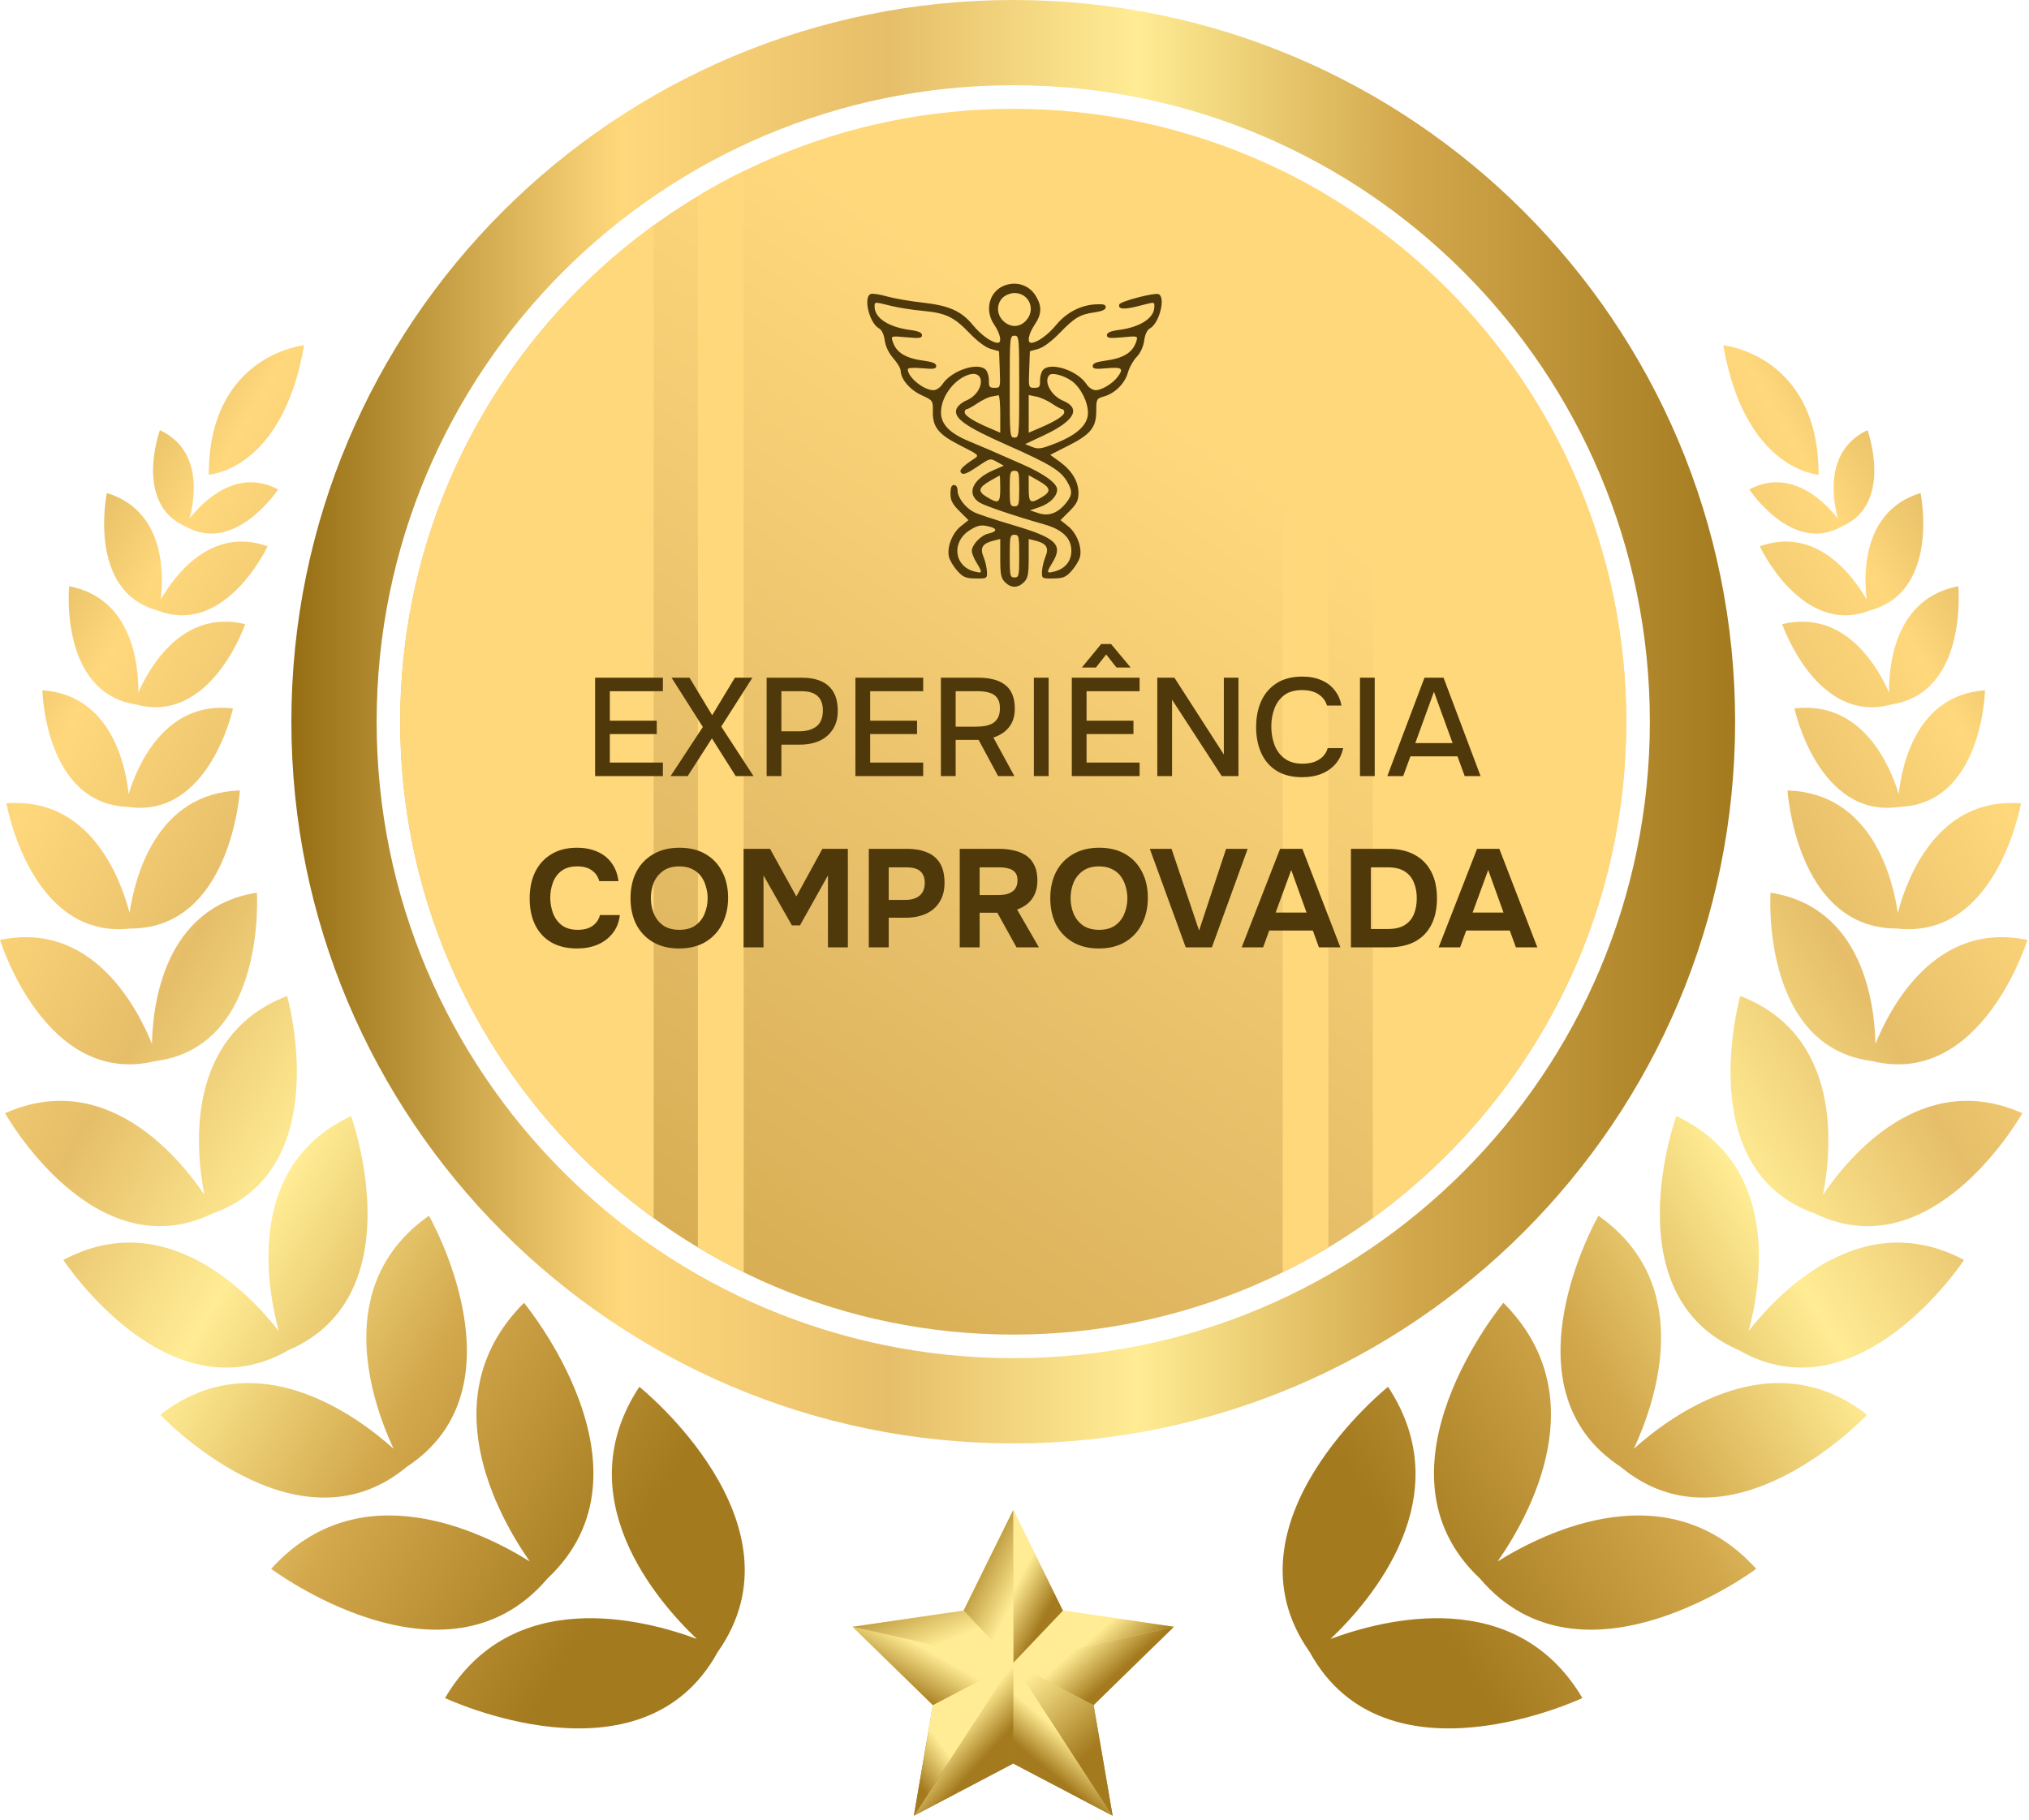 <svg xmlns="http://www.w3.org/2000/svg" width="379" height="340" viewBox="0 0 379 340" fill="none"><g id="Group 3"><g id="Group 2"><g id="Group"><g id="Group_2"><path id="Vector" d="M189.266 0C114.796 0 54.426 60.369 54.426 134.839C54.426 209.309 114.796 269.679 189.266 269.679C263.736 269.679 324.106 209.309 324.106 134.839C324.106 60.369 263.736 0 189.266 0ZM189.266 253.752C123.592 253.752 70.353 200.513 70.353 134.839C70.353 69.166 123.592 15.927 189.266 15.927C254.94 15.927 308.179 69.166 308.179 134.839C308.179 200.513 254.94 253.752 189.266 253.752Z" fill="url(#paint0_linear_13_716)"></path><path id="Vector_2" d="M189.266 249.348C252.507 249.348 303.775 198.081 303.775 134.839C303.775 71.597 252.507 20.33 189.266 20.33C126.024 20.33 74.757 71.597 74.757 134.839C74.757 198.081 126.024 249.348 189.266 249.348Z" fill="url(#paint1_linear_13_716)"></path><g id="Group_3"><path id="Vector_3" d="M98.955 291.731C92.915 283.066 80.514 260.799 97.874 243.417C97.874 243.417 123.851 274.646 102.285 294.896C83.161 317.464 50.649 293.113 50.649 293.113C67.125 274.888 89.994 286.139 98.955 291.731Z" fill="url(#paint2_linear_13_716)"></path><path id="Vector_4" d="M130.169 306.215C122.514 298.938 105.9 279.609 119.424 259.099C119.424 259.099 151.134 284.487 134.066 308.648C119.855 334.592 83.122 317.252 83.122 317.252C95.607 296.095 120.269 302.534 130.169 306.215Z" fill="url(#paint3_linear_13_716)"></path><path id="Vector_5" d="M73.511 270.672C69.448 261.947 61.812 240.017 80.121 227.141C80.121 227.141 98.535 259.245 76.004 274.035C55.298 291.29 29.939 264.333 29.939 264.333C47.587 250.561 66.347 264.248 73.511 270.672Z" fill="url(#paint4_linear_13_716)"></path><path id="Vector_6" d="M52.064 248.668C49.668 239.725 46.084 217.67 65.579 208.517C65.579 208.517 77.682 242.007 53.866 252.27C31.371 265.173 11.83 235.404 11.83 235.404C30.845 225.292 46.344 241.387 52.064 248.668Z" fill="url(#paint5_linear_13_716)"></path><path id="Vector_7" d="M38.173 223.214C36.496 214.584 34.563 193.457 53.634 186.08C53.634 186.08 62.879 218.602 39.641 226.745C17.48 237.475 0.943 207.984 0.943 207.984C19.625 199.667 33.238 215.939 38.173 223.214Z" fill="url(#paint6_linear_13_716)"></path><path id="Vector_8" d="M28.381 195.039C28.532 187.523 30.717 169.516 47.985 166.779C47.985 166.779 49.862 195.629 28.972 198.254C8.517 203.236 0 175.61 0 175.61C17.113 172.019 25.566 188.07 28.381 195.039Z" fill="url(#paint7_linear_13_716)"></path><path id="Vector_9" d="M24.204 170.559C25.188 163.903 29.166 148.161 44.809 147.686C44.809 147.686 43.21 173.514 24.365 173.481C5.638 175.59 1.203 150.096 1.203 150.096C16.803 148.844 22.492 164.052 24.204 170.559Z" fill="url(#paint8_linear_13_716)"></path><path id="Vector_10" d="M24.031 148.357C25.645 143.088 30.798 130.83 43.522 132.365C43.522 132.365 39.058 153.082 23.803 150.743C8.381 150.153 7.917 128.966 7.917 128.966C20.704 129.866 23.443 142.877 24.031 148.357Z" fill="url(#paint9_linear_13_716)"></path><path id="Vector_11" d="M25.837 129.41C27.922 124.665 34.08 113.779 45.798 116.609C45.798 116.609 39.356 135.471 25.363 131.613C11.021 129.371 12.912 109.529 12.912 109.529C24.756 111.773 25.889 124.228 25.837 129.41Z" fill="url(#paint10_linear_13_716)"></path><path id="Vector_12" d="M30.025 112.015C32.456 107.789 39.317 98.233 49.988 102.066C49.988 102.066 42.053 119.053 29.358 114.028C16.173 110.478 19.952 92.114 19.952 92.114C30.801 95.411 30.598 107.174 30.025 112.015Z" fill="url(#paint11_linear_13_716)"></path><path id="Vector_13" d="M35.402 96.876C37.756 93.886 44.135 87.278 51.946 91.444C51.946 91.444 43.899 103.67 34.66 98.354C24.876 94.125 29.868 80.365 29.868 80.365C37.877 84.138 36.391 93.201 35.402 96.876Z" fill="url(#paint12_linear_13_716)"></path><path id="Vector_14" d="M39 88.684C39 88.684 52.77 87.939 56.805 64.496C56.805 64.496 38.99 66.289 39 88.684Z" fill="url(#paint13_linear_13_716)"></path></g><g id="Group_4"><path id="Vector_15" d="M279.744 291.731C285.785 283.066 298.186 260.799 280.826 243.417C280.826 243.417 254.849 274.646 276.414 294.896C295.539 317.464 328.051 293.113 328.051 293.113C311.575 274.888 288.705 286.139 279.744 291.731Z" fill="url(#paint14_linear_13_716)"></path><path id="Vector_16" d="M248.531 306.215C256.185 298.938 272.8 279.609 259.275 259.099C259.275 259.099 227.566 284.487 244.634 308.648C258.845 334.592 295.578 317.252 295.578 317.252C283.091 296.095 258.43 302.534 248.531 306.215Z" fill="url(#paint15_linear_13_716)"></path><path id="Vector_17" d="M305.188 270.672C309.25 261.947 316.887 240.017 298.578 227.141C298.578 227.141 280.164 259.245 302.696 274.035C323.401 291.29 348.759 264.333 348.759 264.333C331.114 250.561 312.353 264.248 305.188 270.672Z" fill="url(#paint16_linear_13_716)"></path><path id="Vector_18" d="M326.635 248.668C329.031 239.725 332.615 217.67 313.12 208.517C313.12 208.517 301.016 242.007 324.833 252.27C347.328 265.173 366.869 235.404 366.869 235.404C347.853 225.292 332.355 241.387 326.635 248.668Z" fill="url(#paint17_linear_13_716)"></path><path id="Vector_19" d="M340.525 223.214C342.203 214.584 344.136 193.457 325.064 186.08C325.064 186.08 315.82 218.602 339.057 226.745C361.219 237.475 377.755 207.984 377.755 207.984C359.074 199.667 345.461 215.939 340.525 223.214Z" fill="url(#paint18_linear_13_716)"></path><path id="Vector_20" d="M350.317 195.039C350.167 187.523 347.982 169.516 330.713 166.779C330.713 166.779 328.837 195.629 349.726 198.254C370.182 203.236 378.699 175.61 378.699 175.61C361.586 172.019 353.133 188.07 350.317 195.039Z" fill="url(#paint19_linear_13_716)"></path><path id="Vector_21" d="M354.497 170.559C353.512 163.903 349.534 148.161 333.891 147.686C333.891 147.686 335.491 173.514 354.335 173.481C373.062 175.59 377.497 150.096 377.497 150.096C361.897 148.844 356.208 164.052 354.497 170.559Z" fill="url(#paint20_linear_13_716)"></path><path id="Vector_22" d="M354.669 148.357C353.056 143.088 347.903 130.83 335.178 132.365C335.178 132.365 339.642 153.082 354.898 150.743C370.32 150.153 370.783 128.966 370.783 128.966C357.997 129.866 355.256 142.877 354.669 148.357Z" fill="url(#paint21_linear_13_716)"></path><path id="Vector_23" d="M352.863 129.41C350.777 124.665 344.62 113.779 332.902 116.609C332.902 116.609 339.343 135.471 353.338 131.613C367.679 129.371 365.787 109.529 365.787 109.529C353.943 111.773 352.81 124.228 352.863 129.41Z" fill="url(#paint22_linear_13_716)"></path><path id="Vector_24" d="M348.674 112.015C346.243 107.789 339.382 98.233 328.71 102.066C328.71 102.066 336.646 119.053 349.341 114.028C362.526 110.478 358.747 92.114 358.747 92.114C347.898 95.411 348.101 107.174 348.674 112.015Z" fill="url(#paint23_linear_13_716)"></path><path id="Vector_25" d="M343.297 96.876C340.942 93.886 334.564 87.278 326.753 91.444C326.753 91.444 334.8 103.67 344.039 98.354C353.823 94.125 348.831 80.365 348.831 80.365C340.823 84.138 342.307 93.201 343.297 96.876Z" fill="url(#paint24_linear_13_716)"></path><path id="Vector_26" d="M339.7 88.684C339.7 88.684 325.93 87.939 321.896 64.496C321.896 64.496 339.71 66.289 339.7 88.684Z" fill="url(#paint25_linear_13_716)"></path></g><g id="Group_5"><path id="Vector_27" d="M122.103 42.096C93.417 62.906 74.757 96.691 74.757 134.839C74.757 172.988 93.417 206.773 122.103 227.582V42.096Z" fill="#FFD87C"></path><path id="Vector_28" d="M256.43 42.096V227.582C285.115 206.772 303.775 172.987 303.775 134.839C303.775 96.691 285.115 62.906 256.43 42.096Z" fill="#FFD87C"></path></g><path id="Vector_29" d="M248.134 36.629C245.357 34.96 242.512 33.393 239.588 31.959V237.719C242.512 236.286 245.357 234.718 248.134 233.05V36.629Z" fill="#FFD87C"></path><path id="Vector_30" d="M130.365 36.629C133.142 34.96 135.987 33.393 138.912 31.959V237.719C135.987 236.286 133.142 234.718 130.365 233.05V36.629Z" fill="#FFD87C"></path><g id="Group_6"><path id="Vector_31" d="M189.266 282.118L198.546 300.921L219.295 303.936L204.281 318.572L207.825 339.237L189.266 329.48L170.708 339.237L174.252 318.572L159.238 303.936L179.987 300.921L189.266 282.118Z" fill="url(#paint26_linear_13_716)"></path><path id="Vector_32" d="M189.267 329.48V310.678L207.826 339.237L189.267 329.48Z" fill="url(#paint27_linear_13_716)"></path><path id="Vector_33" d="M170.708 339.237L189.266 310.678V329.48L170.708 339.237Z" fill="url(#paint28_linear_13_716)"></path><path id="Vector_34" d="M174.252 318.572L189.266 310.678L170.708 339.237L174.252 318.572Z" fill="url(#paint29_linear_13_716)"></path><path id="Vector_35" d="M159.238 303.936L189.266 310.678L174.252 318.572L159.238 303.936Z" fill="url(#paint30_linear_13_716)"></path><path id="Vector_36" d="M204.282 318.572L189.267 310.678L207.826 339.237L204.282 318.572Z" fill="url(#paint31_linear_13_716)"></path><path id="Vector_37" d="M219.296 303.936L189.267 310.678L204.282 318.572L219.296 303.936Z" fill="url(#paint32_linear_13_716)"></path><path id="Vector_38" d="M198.547 300.921L189.267 310.678L219.296 303.936L198.547 300.921Z" fill="url(#paint33_linear_13_716)"></path><path id="Vector_39" d="M189.267 282.118V310.678L198.547 300.921L189.267 282.118Z" fill="url(#paint34_linear_13_716)"></path><path id="Vector_40" d="M179.987 300.921L189.266 310.678V282.118L179.987 300.921Z" fill="url(#paint35_linear_13_716)"></path><path id="Vector_41" d="M159.238 303.936L179.987 300.921L189.266 310.678L159.238 303.936Z" fill="url(#paint36_linear_13_716)"></path></g></g></g><path id="EXPERI&#xC3;&#x8A;NCIA" d="M111.158 145V126.618H123.82V129.14H113.914V134.652H122.676V137.148H113.914V142.478H123.82V145H111.158ZM125.257 145L131.289 135.822L125.439 126.618H128.793L133.031 133.638L137.269 126.618H140.545L134.721 135.744L140.753 145H137.425L132.979 137.954L128.455 145H125.257ZM143.201 145V126.618H149.831C151.2 126.618 152.379 126.835 153.367 127.268C154.372 127.701 155.144 128.377 155.681 129.296C156.218 130.197 156.487 131.367 156.487 132.806C156.487 134.193 156.175 135.354 155.551 136.29C154.944 137.226 154.112 137.937 153.055 138.422C151.998 138.89 150.793 139.124 149.441 139.124H145.957V145H143.201ZM145.957 136.628H149.337C150.654 136.628 151.712 136.325 152.509 135.718C153.306 135.094 153.705 134.097 153.705 132.728C153.705 131.532 153.376 130.639 152.717 130.05C152.058 129.443 151.062 129.14 149.727 129.14H145.957V136.628ZM159.781 145V126.618H172.443V129.14H162.537V134.652H171.299V137.148H162.537V142.478H172.443V145H159.781ZM175.752 145V126.618H182.824C183.812 126.618 184.713 126.722 185.528 126.93C186.342 127.121 187.053 127.441 187.66 127.892C188.266 128.325 188.734 128.915 189.064 129.66C189.393 130.405 189.558 131.324 189.558 132.416C189.558 133.404 189.384 134.253 189.038 134.964C188.691 135.675 188.214 136.264 187.608 136.732C187.001 137.2 186.316 137.555 185.554 137.798L189.48 145H186.438L182.798 138.24H178.508V145H175.752ZM178.508 135.77H182.252C182.876 135.77 183.456 135.727 183.994 135.64C184.548 135.536 185.034 135.363 185.45 135.12C185.866 134.86 186.186 134.513 186.412 134.08C186.654 133.629 186.776 133.057 186.776 132.364C186.793 131.567 186.637 130.934 186.308 130.466C185.996 129.981 185.528 129.643 184.904 129.452C184.28 129.244 183.526 129.14 182.642 129.14H178.508V135.77ZM193.119 145V126.618H195.875V145H193.119ZM200.203 145V126.618H212.865V129.14H202.959V134.652H211.721V137.148H202.959V142.478H212.865V145H200.203ZM202.075 124.72L205.689 120.326H207.535L211.201 124.72H208.549L206.625 122.276L204.701 124.72H202.075ZM216.174 145V126.618H219.372L228.602 140.97V126.618H231.332V145H228.212L218.93 130.726V145H216.174ZM243.214 145.208C241.325 145.208 239.739 144.809 238.456 144.012C237.191 143.215 236.238 142.114 235.596 140.71C234.955 139.306 234.634 137.685 234.634 135.848C234.634 134.011 234.955 132.381 235.596 130.96C236.255 129.539 237.217 128.429 238.482 127.632C239.765 126.817 241.351 126.41 243.24 126.41C244.61 126.41 245.806 126.635 246.828 127.086C247.851 127.519 248.674 128.143 249.298 128.958C249.94 129.755 250.364 130.709 250.572 131.818H247.868C247.608 130.934 247.08 130.232 246.282 129.712C245.485 129.192 244.462 128.932 243.214 128.932C241.828 128.932 240.71 129.253 239.86 129.894C239.028 130.535 238.422 131.376 238.04 132.416C237.659 133.439 237.468 134.548 237.468 135.744C237.468 136.975 237.668 138.119 238.066 139.176C238.465 140.233 239.098 141.083 239.964 141.724C240.831 142.365 241.94 142.686 243.292 142.686C244.124 142.686 244.861 142.573 245.502 142.348C246.144 142.105 246.681 141.767 247.114 141.334C247.548 140.883 247.842 140.363 247.998 139.774H250.884C250.659 140.901 250.2 141.871 249.506 142.686C248.813 143.501 247.938 144.125 246.88 144.558C245.823 144.991 244.601 145.208 243.214 145.208ZM254.031 145V126.618H256.787V145H254.031ZM259.139 145L266.081 126.618H269.643L276.559 145H273.595L272.243 141.308H263.455L262.103 145H259.139ZM264.365 138.838H271.333L267.849 129.244L264.365 138.838Z" fill="#4F390A"></path><path id="COMPROVADA" d="M107.802 177.208C105.913 177.208 104.301 176.827 102.966 176.064C101.649 175.284 100.643 174.192 99.95 172.788C99.274 171.384 98.936 169.746 98.936 167.874C98.936 165.967 99.283 164.303 99.976 162.882C100.687 161.461 101.701 160.36 103.018 159.58C104.335 158.783 105.921 158.384 107.776 158.384C109.18 158.384 110.437 158.627 111.546 159.112C112.655 159.58 113.548 160.282 114.224 161.218C114.917 162.137 115.351 163.272 115.524 164.624H111.936C111.711 163.775 111.251 163.107 110.558 162.622C109.882 162.119 108.981 161.868 107.854 161.868C106.606 161.868 105.609 162.154 104.864 162.726C104.136 163.281 103.607 164.009 103.278 164.91C102.949 165.794 102.784 166.73 102.784 167.718C102.784 168.741 102.957 169.711 103.304 170.63C103.651 171.549 104.197 172.294 104.942 172.866C105.705 173.438 106.701 173.724 107.932 173.724C108.66 173.724 109.31 173.62 109.882 173.412C110.454 173.187 110.922 172.866 111.286 172.45C111.667 172.034 111.927 171.54 112.066 170.968H115.784C115.628 172.303 115.177 173.438 114.432 174.374C113.687 175.31 112.742 176.021 111.598 176.506C110.454 176.974 109.189 177.208 107.802 177.208ZM126.85 177.208C124.961 177.208 123.331 176.809 121.962 176.012C120.61 175.215 119.57 174.114 118.842 172.71C118.131 171.289 117.776 169.659 117.776 167.822C117.776 165.95 118.14 164.303 118.868 162.882C119.613 161.461 120.671 160.36 122.04 159.58C123.409 158.783 125.039 158.384 126.928 158.384C128.8 158.384 130.412 158.774 131.764 159.554C133.116 160.334 134.156 161.426 134.884 162.83C135.629 164.234 136.002 165.872 136.002 167.744C136.002 169.581 135.629 171.219 134.884 172.658C134.156 174.079 133.107 175.197 131.738 176.012C130.386 176.809 128.757 177.208 126.85 177.208ZM126.902 173.724C128.15 173.724 129.164 173.438 129.944 172.866C130.724 172.294 131.287 171.557 131.634 170.656C131.998 169.755 132.18 168.81 132.18 167.822C132.18 167.094 132.076 166.375 131.868 165.664C131.677 164.953 131.374 164.312 130.958 163.74C130.542 163.168 129.996 162.717 129.32 162.388C128.644 162.041 127.829 161.868 126.876 161.868C125.645 161.868 124.64 162.154 123.86 162.726C123.08 163.281 122.499 164.009 122.118 164.91C121.754 165.811 121.572 166.773 121.572 167.796C121.572 168.819 121.754 169.781 122.118 170.682C122.499 171.583 123.08 172.32 123.86 172.892C124.657 173.447 125.671 173.724 126.902 173.724ZM138.899 177V158.592H143.839L148.753 167.484L153.615 158.592H158.373V177H154.655V163.558L149.429 172.892H147.921L142.617 163.558V177H138.899ZM162.284 177V158.592H169.46C170.864 158.592 172.086 158.809 173.126 159.242C174.183 159.658 174.998 160.334 175.57 161.27C176.142 162.189 176.428 163.419 176.428 164.962C176.428 166.401 176.107 167.605 175.466 168.576C174.842 169.547 173.984 170.275 172.892 170.76C171.8 171.228 170.561 171.462 169.174 171.462H166.002V177H162.284ZM166.002 168.134H169.122C170.231 168.134 171.107 167.874 171.748 167.354C172.407 166.817 172.736 166.011 172.736 164.936C172.736 163.983 172.459 163.263 171.904 162.778C171.367 162.293 170.5 162.05 169.304 162.05H166.002V168.134ZM179.27 177V158.592H186.68C187.599 158.592 188.474 158.687 189.306 158.878C190.156 159.051 190.918 159.355 191.594 159.788C192.27 160.221 192.799 160.828 193.18 161.608C193.579 162.371 193.778 163.35 193.778 164.546C193.778 165.43 193.631 166.227 193.336 166.938C193.042 167.649 192.608 168.255 192.036 168.758C191.464 169.261 190.78 169.651 189.982 169.928L194.064 177H189.878L186.29 170.526H182.988V177H179.27ZM182.988 167.224H186.42C186.958 167.224 187.443 167.181 187.876 167.094C188.327 166.99 188.708 166.834 189.02 166.626C189.35 166.418 189.601 166.141 189.774 165.794C189.965 165.447 190.06 165.023 190.06 164.52C190.078 163.879 189.939 163.385 189.644 163.038C189.367 162.674 188.968 162.423 188.448 162.284C187.946 162.128 187.348 162.05 186.654 162.05H182.988V167.224ZM205.256 177.208C203.367 177.208 201.737 176.809 200.368 176.012C199.016 175.215 197.976 174.114 197.248 172.71C196.537 171.289 196.182 169.659 196.182 167.822C196.182 165.95 196.546 164.303 197.274 162.882C198.019 161.461 199.077 160.36 200.446 159.58C201.815 158.783 203.445 158.384 205.334 158.384C207.206 158.384 208.818 158.774 210.17 159.554C211.522 160.334 212.562 161.426 213.29 162.83C214.035 164.234 214.408 165.872 214.408 167.744C214.408 169.581 214.035 171.219 213.29 172.658C212.562 174.079 211.513 175.197 210.144 176.012C208.792 176.809 207.163 177.208 205.256 177.208ZM205.308 173.724C206.556 173.724 207.57 173.438 208.35 172.866C209.13 172.294 209.693 171.557 210.04 170.656C210.404 169.755 210.586 168.81 210.586 167.822C210.586 167.094 210.482 166.375 210.274 165.664C210.083 164.953 209.78 164.312 209.364 163.74C208.948 163.168 208.402 162.717 207.726 162.388C207.05 162.041 206.235 161.868 205.282 161.868C204.051 161.868 203.046 162.154 202.266 162.726C201.486 163.281 200.905 164.009 200.524 164.91C200.16 165.811 199.978 166.773 199.978 167.796C199.978 168.819 200.16 169.781 200.524 170.682C200.905 171.583 201.486 172.32 202.266 172.892C203.063 173.447 204.077 173.724 205.308 173.724ZM221.483 177L214.775 158.592H218.831L223.979 173.854L229.023 158.592H233.053L226.371 177H221.483ZM231.936 177L239.112 158.592H243.272L250.37 177H246.366L245.222 173.854H237.084L235.94 177H231.936ZM238.28 170.5H244.052L241.192 162.544L238.28 170.5ZM252.345 177V158.592H259.287C261.211 158.592 262.849 158.956 264.201 159.684C265.57 160.412 266.61 161.461 267.321 162.83C268.049 164.199 268.413 165.872 268.413 167.848C268.413 169.789 268.057 171.445 267.347 172.814C266.653 174.166 265.631 175.206 264.279 175.934C262.927 176.645 261.271 177 259.313 177H252.345ZM256.063 173.568H259.287C260.569 173.568 261.601 173.325 262.381 172.84C263.161 172.355 263.733 171.679 264.097 170.812C264.461 169.945 264.643 168.949 264.643 167.822C264.643 166.73 264.461 165.751 264.097 164.884C263.75 164 263.178 163.307 262.381 162.804C261.601 162.301 260.543 162.05 259.209 162.05H256.063V173.568ZM268.727 177L275.903 158.592H280.063L287.161 177H283.157L282.013 173.854H273.875L272.731 177H268.727ZM275.071 170.5H280.843L277.983 162.544L275.071 170.5Z" fill="#4F390A"></path></g><g id="Traced Image"><path id="Vector_42" fill-rule="evenodd" clip-rule="evenodd" d="M187.502 53.394C184.759 54.517 183.89 57.993 185.691 60.634C186.865 62.354 187.203 64.046 186.373 64.046C185.292 64.046 183.256 62.598 181.746 60.755C179.57 58.099 177.294 57.088 172.224 56.525C169.91 56.268 166.948 55.75 165.641 55.374C164.333 54.999 162.988 54.798 162.651 54.927C161.199 55.484 162.377 60.386 164.197 61.359C164.707 61.633 165.109 62.477 165.258 63.592C165.409 64.72 166.007 65.963 166.869 66.945C167.622 67.803 168.24 68.847 168.24 69.265C168.244 70.814 169.964 72.838 172.117 73.826C174.272 74.814 174.279 74.824 174.248 76.927C174.205 79.841 175.305 81.177 179.492 83.293C182.919 85.026 182.949 85.056 181.935 85.728C179.634 87.254 179.075 87.883 179.571 88.389C179.923 88.748 180.682 88.458 182.383 87.313C185.023 85.537 184.905 85.564 186.395 86.391L187.502 87.007L185.509 87.872C181.611 89.566 180.461 92.295 182.97 93.892C183.945 94.512 189.857 96.51 195.012 97.961C198.452 98.93 200.123 100.546 200.123 102.905C200.123 104.856 198.938 106.292 196.912 106.795C195.459 107.156 195.43 107.013 196.578 105.13C198.633 101.76 197.325 100.504 189.293 98.129C185.894 97.124 182.573 96.023 181.914 95.682C180.309 94.852 178.867 92.951 178.867 91.664C178.867 91.028 178.606 90.617 178.202 90.617C177.734 90.617 177.538 91.09 177.538 92.219C177.538 93.483 177.893 94.175 179.219 95.501L180.9 97.182L179.456 98.334C177.841 99.623 176.821 102.304 177.268 104.086C177.427 104.719 178.121 105.869 178.811 106.641C179.885 107.842 180.378 108.049 182.234 108.077C184.365 108.108 184.401 108.086 184.353 106.78C184.326 106.049 184.034 104.804 183.703 104.014C183.002 102.338 183.524 101.518 185.62 101.004L186.838 100.706V104.297C186.838 107.297 186.983 108.033 187.723 108.773C188.851 109.9 190.139 109.9 191.266 108.773C192.006 108.033 192.152 107.297 192.152 104.297V100.706L193.37 101.004C195.465 101.518 195.987 102.338 195.286 104.014C194.956 104.804 194.663 106.049 194.637 106.78C194.588 108.086 194.624 108.108 196.756 108.077C198.611 108.049 199.105 107.842 200.178 106.641C200.868 105.869 201.562 104.719 201.721 104.086C202.169 102.304 201.149 99.623 199.533 98.334L198.09 97.182L199.771 95.501C201.138 94.134 201.451 93.501 201.45 92.108C201.448 89.957 200.221 87.914 197.939 86.261L196.168 84.978L199.568 83.258C203.732 81.152 204.773 79.853 204.773 76.762C204.773 74.564 204.823 74.472 206.243 74.064C208.281 73.48 210.131 71.622 210.69 69.598C210.949 68.661 211.682 67.349 212.32 66.683C213.033 65.939 213.573 64.767 213.725 63.636C213.88 62.482 214.277 61.635 214.792 61.359C216.565 60.411 217.794 55.486 216.392 54.947C215.607 54.646 209.27 56.31 209.085 56.865C208.782 57.774 209.914 57.885 212.557 57.208C215.851 56.364 215.622 56.357 215.622 57.305C215.622 59.417 213.018 61.117 208.954 61.656C207.421 61.859 206.765 62.148 206.765 62.617C206.765 63.177 207.251 63.244 209.669 63.018C212.515 62.752 212.567 62.766 212.272 63.728C211.621 65.854 209.887 66.937 206.392 67.4C204.784 67.613 204.108 67.901 204.108 68.372C204.108 68.921 204.584 68.997 206.765 68.8C209.596 68.543 209.956 68.839 208.751 70.432C207.804 71.683 205.799 72.897 204.672 72.9C204.103 72.902 203.375 72.428 202.949 71.778C201.244 69.176 196.141 67.534 194.796 69.154C194.486 69.528 194.249 70.425 194.269 71.147C194.301 72.259 194.139 72.46 193.211 72.46C192.128 72.46 192.116 72.419 192.244 69.043L192.373 65.627L193.923 65.192C194.87 64.927 196.421 63.781 197.909 62.247C200.75 59.318 201.714 58.748 204.494 58.35C205.882 58.152 206.544 57.844 206.544 57.399C206.544 56.894 206.078 56.77 204.551 56.868C201.759 57.048 199.14 58.441 197.244 60.755C195.733 62.598 193.697 64.046 192.617 64.046C191.797 64.046 192.119 62.364 193.259 60.683C194.595 58.714 194.656 57.221 193.479 55.289C192.222 53.229 189.79 52.458 187.502 53.394ZM187.281 55.633C186.086 56.827 186.149 58.789 187.42 59.984C188.749 61.233 190.423 61.208 191.632 59.922C193.549 57.88 192.255 54.747 189.495 54.747C188.757 54.747 187.773 55.141 187.281 55.633ZM163.368 57.305C163.368 59.417 165.972 61.117 170.036 61.656C171.568 61.859 172.224 62.148 172.224 62.617C172.224 63.177 171.739 63.244 169.321 63.018C166.474 62.752 166.423 62.766 166.718 63.728C167.369 65.854 169.102 66.937 172.598 67.4C174.205 67.613 174.881 67.901 174.881 68.372C174.881 68.921 174.405 68.997 172.224 68.8C170.636 68.655 169.567 68.732 169.567 68.989C169.567 70.483 172.537 72.903 174.37 72.903C174.883 72.903 175.635 72.397 176.041 71.778C177.746 69.176 182.849 67.534 184.194 69.154C184.504 69.528 184.741 70.425 184.72 71.147C184.689 72.259 184.851 72.46 185.779 72.46C186.862 72.46 186.874 72.419 186.746 69.043L186.616 65.627L185.066 65.192C184.106 64.923 182.583 63.786 181.064 62.204C178.153 59.174 176.636 58.464 172.216 58.062C170.394 57.896 167.778 57.481 166.404 57.139C163.285 56.364 163.368 56.36 163.368 57.305ZM188.609 72.239C188.609 81.464 188.637 81.76 189.495 81.76C190.353 81.76 190.38 81.464 190.38 72.239C190.38 63.013 190.353 62.718 189.495 62.718C188.637 62.718 188.609 63.013 188.609 72.239ZM180.638 70.115C177.972 71.15 175.767 74.293 175.767 77.058C175.767 79.257 177.393 80.939 180.945 82.415C184.005 83.687 184.761 84.014 191.028 86.776C195.091 88.567 197.466 90.299 197.466 91.472C197.466 92.735 196.095 94.091 194.152 94.751L192.387 95.35L194.014 95.888C195.926 96.519 197.652 95.853 199.198 93.887C200.345 92.429 200.355 91.668 199.253 89.859C198.035 87.862 196.045 86.668 187.945 83.073C180.334 79.695 178.115 78.118 178.641 76.46C178.812 75.921 179.627 75.197 180.451 74.853C184.024 73.36 184.207 68.729 180.638 70.115ZM196.024 70.064C194.878 71.21 196.313 73.923 198.56 74.862C202.002 76.3 200.725 78.632 195.03 81.309L191.488 82.975L192.809 83.503C193.959 83.963 194.535 83.871 197.238 82.798C201.235 81.212 203.223 79.332 203.223 77.137C203.223 75.069 201.833 72.349 200.17 71.165C198.728 70.138 196.533 69.556 196.024 70.064ZM185.145 74.105C184.58 74.213 183.406 74.784 182.537 75.374C181.668 75.963 180.786 76.446 180.576 76.446C180.367 76.446 180.195 76.702 180.195 77.014C180.195 77.658 181.776 78.673 184.787 79.964L186.838 80.843V77.316C186.838 75.376 186.689 73.816 186.506 73.849C186.323 73.882 185.711 73.998 185.145 74.105ZM192.152 77.327V80.843L194.202 79.964C197.213 78.673 198.794 77.658 198.794 77.014C198.794 76.702 198.623 76.446 198.413 76.446C198.204 76.446 197.346 75.98 196.508 75.412C195.67 74.843 194.347 74.25 193.568 74.094L192.152 73.811V77.327ZM188.609 91.281C188.609 94.307 188.688 94.602 189.495 94.602C190.302 94.602 190.38 94.307 190.38 91.281C190.38 88.255 190.302 87.96 189.495 87.96C188.688 87.96 188.609 88.255 188.609 91.281ZM184.973 89.818C182.741 91.112 182.589 91.797 184.301 92.841C186.535 94.204 186.838 94.017 186.838 91.281C186.838 89.941 186.788 88.85 186.727 88.855C186.666 88.861 185.877 89.294 184.973 89.818ZM192.152 91.252C192.152 94.019 192.45 94.206 194.689 92.841C196.425 91.782 196.248 91.09 193.903 89.772L192.152 88.788V91.252ZM181.22 99.008C177.648 101.187 178.158 105.823 182.077 106.795C183.531 107.156 183.559 107.013 182.411 105.13C181.925 104.332 181.526 103.358 181.526 102.965C181.523 101.787 183.215 100.004 184.629 99.693C186.199 99.349 186.341 98.795 184.956 98.424C183.357 97.996 182.717 98.096 181.22 99.008ZM188.609 103.902C188.609 107.592 188.675 107.887 189.495 107.887C190.315 107.887 190.38 107.592 190.38 103.902C190.38 100.211 190.315 99.916 189.495 99.916C188.675 99.916 188.609 100.211 188.609 103.902Z" fill="#4F390A"></path></g></g><defs><linearGradient id="paint0_linear_13_716" x1="54.426" y1="134.84" x2="324.106" y2="134.84" gradientUnits="userSpaceOnUse"><stop stop-color="#956D13"></stop><stop offset="0.228" stop-color="#FFD87C"></stop><stop offset="0.414" stop-color="#E6BE69"></stop><stop offset="0.586" stop-color="#FFEC94"></stop><stop offset="0.772" stop-color="#D3A84C"></stop><stop offset="1" stop-color="#A47A1E"></stop></linearGradient><linearGradient id="paint1_linear_13_716" x1="75" y1="299" x2="223.805" y2="81.087" gradientUnits="userSpaceOnUse"><stop stop-color="#A47A1E"></stop><stop offset="0.228" stop-color="#D3A84C"></stop><stop offset="0.586" stop-color="#E6BE69"></stop><stop offset="0.999" stop-color="#FFD87C"></stop></linearGradient><linearGradient id="paint2_linear_13_716" x1="115.838" y1="292.744" x2="-72.32" y2="182.651" gradientUnits="userSpaceOnUse"><stop stop-color="#A47A1E"></stop><stop offset="0.228" stop-color="#D3A84C"></stop><stop offset="0.414" stop-color="#FFEC94"></stop><stop offset="0.586" stop-color="#E6BE69"></stop><stop offset="0.772" stop-color="#FFD87C"></stop><stop offset="1" stop-color="#B58F3E"></stop></linearGradient><linearGradient id="paint3_linear_13_716" x1="114.114" y1="295.69" x2="-74.041" y2="185.598" gradientUnits="userSpaceOnUse"><stop stop-color="#A47A1E"></stop><stop offset="0.228" stop-color="#D3A84C"></stop><stop offset="0.414" stop-color="#FFEC94"></stop><stop offset="0.586" stop-color="#E6BE69"></stop><stop offset="0.772" stop-color="#FFD87C"></stop><stop offset="1" stop-color="#B58F3E"></stop></linearGradient><linearGradient id="paint4_linear_13_716" x1="120.28" y1="285.154" x2="-67.877" y2="175.061" gradientUnits="userSpaceOnUse"><stop stop-color="#A47A1E"></stop><stop offset="0.228" stop-color="#D3A84C"></stop><stop offset="0.414" stop-color="#FFEC94"></stop><stop offset="0.586" stop-color="#E6BE69"></stop><stop offset="0.772" stop-color="#FFD87C"></stop><stop offset="1" stop-color="#B58F3E"></stop></linearGradient><linearGradient id="paint5_linear_13_716" x1="125.653" y1="275.968" x2="-62.502" y2="165.875" gradientUnits="userSpaceOnUse"><stop stop-color="#A47A1E"></stop><stop offset="0.228" stop-color="#D3A84C"></stop><stop offset="0.414" stop-color="#FFEC94"></stop><stop offset="0.586" stop-color="#E6BE69"></stop><stop offset="0.772" stop-color="#FFD87C"></stop><stop offset="1" stop-color="#B58F3E"></stop></linearGradient><linearGradient id="paint6_linear_13_716" x1="133.283" y1="262.931" x2="-54.874" y2="152.837" gradientUnits="userSpaceOnUse"><stop stop-color="#A47A1E"></stop><stop offset="0.228" stop-color="#D3A84C"></stop><stop offset="0.414" stop-color="#FFEC94"></stop><stop offset="0.586" stop-color="#E6BE69"></stop><stop offset="0.772" stop-color="#FFD87C"></stop><stop offset="1" stop-color="#B58F3E"></stop></linearGradient><linearGradient id="paint7_linear_13_716" x1="142.781" y1="246.694" x2="-45.374" y2="136.601" gradientUnits="userSpaceOnUse"><stop stop-color="#A47A1E"></stop><stop offset="0.228" stop-color="#D3A84C"></stop><stop offset="0.414" stop-color="#FFEC94"></stop><stop offset="0.586" stop-color="#E6BE69"></stop><stop offset="0.772" stop-color="#FFD87C"></stop><stop offset="1" stop-color="#B58F3E"></stop></linearGradient><linearGradient id="paint8_linear_13_716" x1="151.845" y1="231.207" x2="-36.312" y2="121.114" gradientUnits="userSpaceOnUse"><stop stop-color="#A47A1E"></stop><stop offset="0.228" stop-color="#D3A84C"></stop><stop offset="0.414" stop-color="#FFEC94"></stop><stop offset="0.586" stop-color="#E6BE69"></stop><stop offset="0.772" stop-color="#FFD87C"></stop><stop offset="1" stop-color="#B58F3E"></stop></linearGradient><linearGradient id="paint9_linear_13_716" x1="160.344" y1="216.679" x2="-27.811" y2="106.586" gradientUnits="userSpaceOnUse"><stop stop-color="#A47A1E"></stop><stop offset="0.228" stop-color="#D3A84C"></stop><stop offset="0.414" stop-color="#FFEC94"></stop><stop offset="0.586" stop-color="#E6BE69"></stop><stop offset="0.772" stop-color="#FFD87C"></stop><stop offset="1" stop-color="#B58F3E"></stop></linearGradient><linearGradient id="paint10_linear_13_716" x1="168.628" y1="202.525" x2="-19.529" y2="92.432" gradientUnits="userSpaceOnUse"><stop stop-color="#A47A1E"></stop><stop offset="0.228" stop-color="#D3A84C"></stop><stop offset="0.414" stop-color="#FFEC94"></stop><stop offset="0.586" stop-color="#E6BE69"></stop><stop offset="0.772" stop-color="#FFD87C"></stop><stop offset="1" stop-color="#B58F3E"></stop></linearGradient><linearGradient id="paint11_linear_13_716" x1="176.795" y1="188.557" x2="-11.358" y2="78.467" gradientUnits="userSpaceOnUse"><stop stop-color="#A47A1E"></stop><stop offset="0.228" stop-color="#D3A84C"></stop><stop offset="0.414" stop-color="#FFEC94"></stop><stop offset="0.586" stop-color="#E6BE69"></stop><stop offset="0.772" stop-color="#FFD87C"></stop><stop offset="1" stop-color="#B58F3E"></stop></linearGradient><linearGradient id="paint12_linear_13_716" x1="183.554" y1="177.01" x2="-4.601" y2="66.918" gradientUnits="userSpaceOnUse"><stop stop-color="#A47A1E"></stop><stop offset="0.228" stop-color="#D3A84C"></stop><stop offset="0.414" stop-color="#FFEC94"></stop><stop offset="0.586" stop-color="#E6BE69"></stop><stop offset="0.772" stop-color="#FFD87C"></stop><stop offset="1" stop-color="#B58F3E"></stop></linearGradient><linearGradient id="paint13_linear_13_716" x1="192.729" y1="161.33" x2="4.574" y2="51.237" gradientUnits="userSpaceOnUse"><stop stop-color="#A47A1E"></stop><stop offset="0.228" stop-color="#D3A84C"></stop><stop offset="0.414" stop-color="#FFEC94"></stop><stop offset="0.586" stop-color="#E6BE69"></stop><stop offset="0.772" stop-color="#FFD87C"></stop><stop offset="1" stop-color="#B58F3E"></stop></linearGradient><linearGradient id="paint14_linear_13_716" x1="262.862" y1="292.745" x2="451.021" y2="182.65" gradientUnits="userSpaceOnUse"><stop stop-color="#A47A1E"></stop><stop offset="0.228" stop-color="#D3A84C"></stop><stop offset="0.414" stop-color="#FFEC94"></stop><stop offset="0.586" stop-color="#E6BE69"></stop><stop offset="0.772" stop-color="#FFD87C"></stop><stop offset="1" stop-color="#B58F3E"></stop></linearGradient><linearGradient id="paint15_linear_13_716" x1="264.585" y1="295.69" x2="452.74" y2="185.598" gradientUnits="userSpaceOnUse"><stop stop-color="#A47A1E"></stop><stop offset="0.228" stop-color="#D3A84C"></stop><stop offset="0.414" stop-color="#FFEC94"></stop><stop offset="0.586" stop-color="#E6BE69"></stop><stop offset="0.772" stop-color="#FFD87C"></stop><stop offset="1" stop-color="#B58F3E"></stop></linearGradient><linearGradient id="paint16_linear_13_716" x1="258.421" y1="285.153" x2="446.575" y2="175.062" gradientUnits="userSpaceOnUse"><stop stop-color="#A47A1E"></stop><stop offset="0.228" stop-color="#D3A84C"></stop><stop offset="0.414" stop-color="#FFEC94"></stop><stop offset="0.586" stop-color="#E6BE69"></stop><stop offset="0.772" stop-color="#FFD87C"></stop><stop offset="1" stop-color="#B58F3E"></stop></linearGradient><linearGradient id="paint17_linear_13_716" x1="253.046" y1="275.968" x2="441.202" y2="165.875" gradientUnits="userSpaceOnUse"><stop stop-color="#A47A1E"></stop><stop offset="0.228" stop-color="#D3A84C"></stop><stop offset="0.414" stop-color="#FFEC94"></stop><stop offset="0.586" stop-color="#E6BE69"></stop><stop offset="0.772" stop-color="#FFD87C"></stop><stop offset="1" stop-color="#B58F3E"></stop></linearGradient><linearGradient id="paint18_linear_13_716" x1="245.417" y1="262.93" x2="433.573" y2="152.838" gradientUnits="userSpaceOnUse"><stop stop-color="#A47A1E"></stop><stop offset="0.228" stop-color="#D3A84C"></stop><stop offset="0.414" stop-color="#FFEC94"></stop><stop offset="0.586" stop-color="#E6BE69"></stop><stop offset="0.772" stop-color="#FFD87C"></stop><stop offset="1" stop-color="#B58F3E"></stop></linearGradient><linearGradient id="paint19_linear_13_716" x1="235.917" y1="246.694" x2="424.074" y2="136.601" gradientUnits="userSpaceOnUse"><stop stop-color="#A47A1E"></stop><stop offset="0.228" stop-color="#D3A84C"></stop><stop offset="0.414" stop-color="#FFEC94"></stop><stop offset="0.586" stop-color="#E6BE69"></stop><stop offset="0.772" stop-color="#FFD87C"></stop><stop offset="1" stop-color="#B58F3E"></stop></linearGradient><linearGradient id="paint20_linear_13_716" x1="226.856" y1="231.206" x2="415.011" y2="121.114" gradientUnits="userSpaceOnUse"><stop stop-color="#A47A1E"></stop><stop offset="0.228" stop-color="#D3A84C"></stop><stop offset="0.414" stop-color="#FFEC94"></stop><stop offset="0.586" stop-color="#E6BE69"></stop><stop offset="0.772" stop-color="#FFD87C"></stop><stop offset="1" stop-color="#B58F3E"></stop></linearGradient><linearGradient id="paint21_linear_13_716" x1="218.356" y1="216.679" x2="406.511" y2="106.586" gradientUnits="userSpaceOnUse"><stop stop-color="#A47A1E"></stop><stop offset="0.228" stop-color="#D3A84C"></stop><stop offset="0.414" stop-color="#FFEC94"></stop><stop offset="0.586" stop-color="#E6BE69"></stop><stop offset="0.772" stop-color="#FFD87C"></stop><stop offset="1" stop-color="#B58F3E"></stop></linearGradient><linearGradient id="paint22_linear_13_716" x1="210.075" y1="202.523" x2="398.228" y2="92.432" gradientUnits="userSpaceOnUse"><stop stop-color="#A47A1E"></stop><stop offset="0.228" stop-color="#D3A84C"></stop><stop offset="0.414" stop-color="#FFEC94"></stop><stop offset="0.586" stop-color="#E6BE69"></stop><stop offset="0.772" stop-color="#FFD87C"></stop><stop offset="1" stop-color="#B58F3E"></stop></linearGradient><linearGradient id="paint23_linear_13_716" x1="201.9" y1="188.559" x2="390.058" y2="78.466" gradientUnits="userSpaceOnUse"><stop stop-color="#A47A1E"></stop><stop offset="0.228" stop-color="#D3A84C"></stop><stop offset="0.414" stop-color="#FFEC94"></stop><stop offset="0.586" stop-color="#E6BE69"></stop><stop offset="0.772" stop-color="#FFD87C"></stop><stop offset="1" stop-color="#B58F3E"></stop></linearGradient><linearGradient id="paint24_linear_13_716" x1="195.146" y1="177.01" x2="383.3" y2="66.918" gradientUnits="userSpaceOnUse"><stop stop-color="#A47A1E"></stop><stop offset="0.228" stop-color="#D3A84C"></stop><stop offset="0.414" stop-color="#FFEC94"></stop><stop offset="0.586" stop-color="#E6BE69"></stop><stop offset="0.772" stop-color="#FFD87C"></stop><stop offset="1" stop-color="#B58F3E"></stop></linearGradient><linearGradient id="paint25_linear_13_716" x1="185.967" y1="161.333" x2="374.128" y2="51.237" gradientUnits="userSpaceOnUse"><stop stop-color="#A47A1E"></stop><stop offset="0.228" stop-color="#D3A84C"></stop><stop offset="0.414" stop-color="#FFEC94"></stop><stop offset="0.586" stop-color="#E6BE69"></stop><stop offset="0.772" stop-color="#FFD87C"></stop><stop offset="1" stop-color="#B58F3E"></stop></linearGradient><linearGradient id="paint26_linear_13_716" x1="189.266" y1="328.373" x2="189.266" y2="296.357" gradientUnits="userSpaceOnUse"><stop stop-color="#A47A1E"></stop><stop offset="0.517" stop-color="#FFEC94"></stop><stop offset="1" stop-color="#FFD87C"></stop></linearGradient><linearGradient id="paint27_linear_13_716" x1="194.502" y1="329.785" x2="199.053" y2="324.353" gradientUnits="userSpaceOnUse"><stop stop-color="#A47A1E"></stop><stop offset="0.046" stop-color="#A87F23"></stop><stop offset="1" stop-color="#FFEC94"></stop></linearGradient><linearGradient id="paint28_linear_13_716" x1="183.886" y1="328.452" x2="178.234" y2="323.387" gradientUnits="userSpaceOnUse"><stop stop-color="#A47A1E"></stop><stop offset="0.046" stop-color="#A87F23"></stop><stop offset="1" stop-color="#FFEC94"></stop></linearGradient><linearGradient id="paint29_linear_13_716" x1="169.746" y1="330.971" x2="176.058" y2="326.2" gradientUnits="userSpaceOnUse"><stop stop-color="#A47A1E"></stop><stop offset="0.046" stop-color="#A87F23"></stop><stop offset="1" stop-color="#FFEC94"></stop></linearGradient><linearGradient id="paint30_linear_13_716" x1="169.124" y1="316.364" x2="173.608" y2="308.444" gradientUnits="userSpaceOnUse"><stop stop-color="#A47A1E"></stop><stop offset="0.046" stop-color="#A87F23"></stop><stop offset="1" stop-color="#FFEC94"></stop></linearGradient><linearGradient id="paint31_linear_13_716" x1="204.173" y1="326.796" x2="192.062" y2="313.217" gradientUnits="userSpaceOnUse"><stop stop-color="#A47A1E"></stop><stop offset="0.046" stop-color="#A87F23"></stop><stop offset="1" stop-color="#FFEC94"></stop></linearGradient><linearGradient id="paint32_linear_13_716" x1="208.898" y1="312.484" x2="203.184" y2="306.077" gradientUnits="userSpaceOnUse"><stop stop-color="#A47A1E"></stop><stop offset="0.046" stop-color="#A87F23"></stop><stop offset="1" stop-color="#FFEC94"></stop></linearGradient><linearGradient id="paint33_linear_13_716" x1="209.258" y1="312.888" x2="203.48" y2="306.41" gradientUnits="userSpaceOnUse"><stop stop-color="#A47A1E"></stop><stop offset="0.046" stop-color="#A87F23"></stop><stop offset="1" stop-color="#FFEC94"></stop></linearGradient><linearGradient id="paint34_linear_13_716" x1="196.209" y1="300.024" x2="189.602" y2="296.574" gradientUnits="userSpaceOnUse"><stop stop-color="#A47A1E"></stop><stop offset="0.046" stop-color="#A87F23"></stop><stop offset="1" stop-color="#FFEC94"></stop></linearGradient><linearGradient id="paint35_linear_13_716" x1="190.414" y1="296.97" x2="180.101" y2="291.837" gradientUnits="userSpaceOnUse"><stop stop-color="#FFEC94"></stop><stop offset="0.954" stop-color="#A87F23"></stop><stop offset="1" stop-color="#A47A1E"></stop></linearGradient><linearGradient id="paint36_linear_13_716" x1="174.434" y1="307.748" x2="169.276" y2="295.248" gradientUnits="userSpaceOnUse"><stop stop-color="#FFEC94"></stop><stop offset="0.954" stop-color="#A87F23"></stop><stop offset="1" stop-color="#A47A1E"></stop></linearGradient></defs></svg>